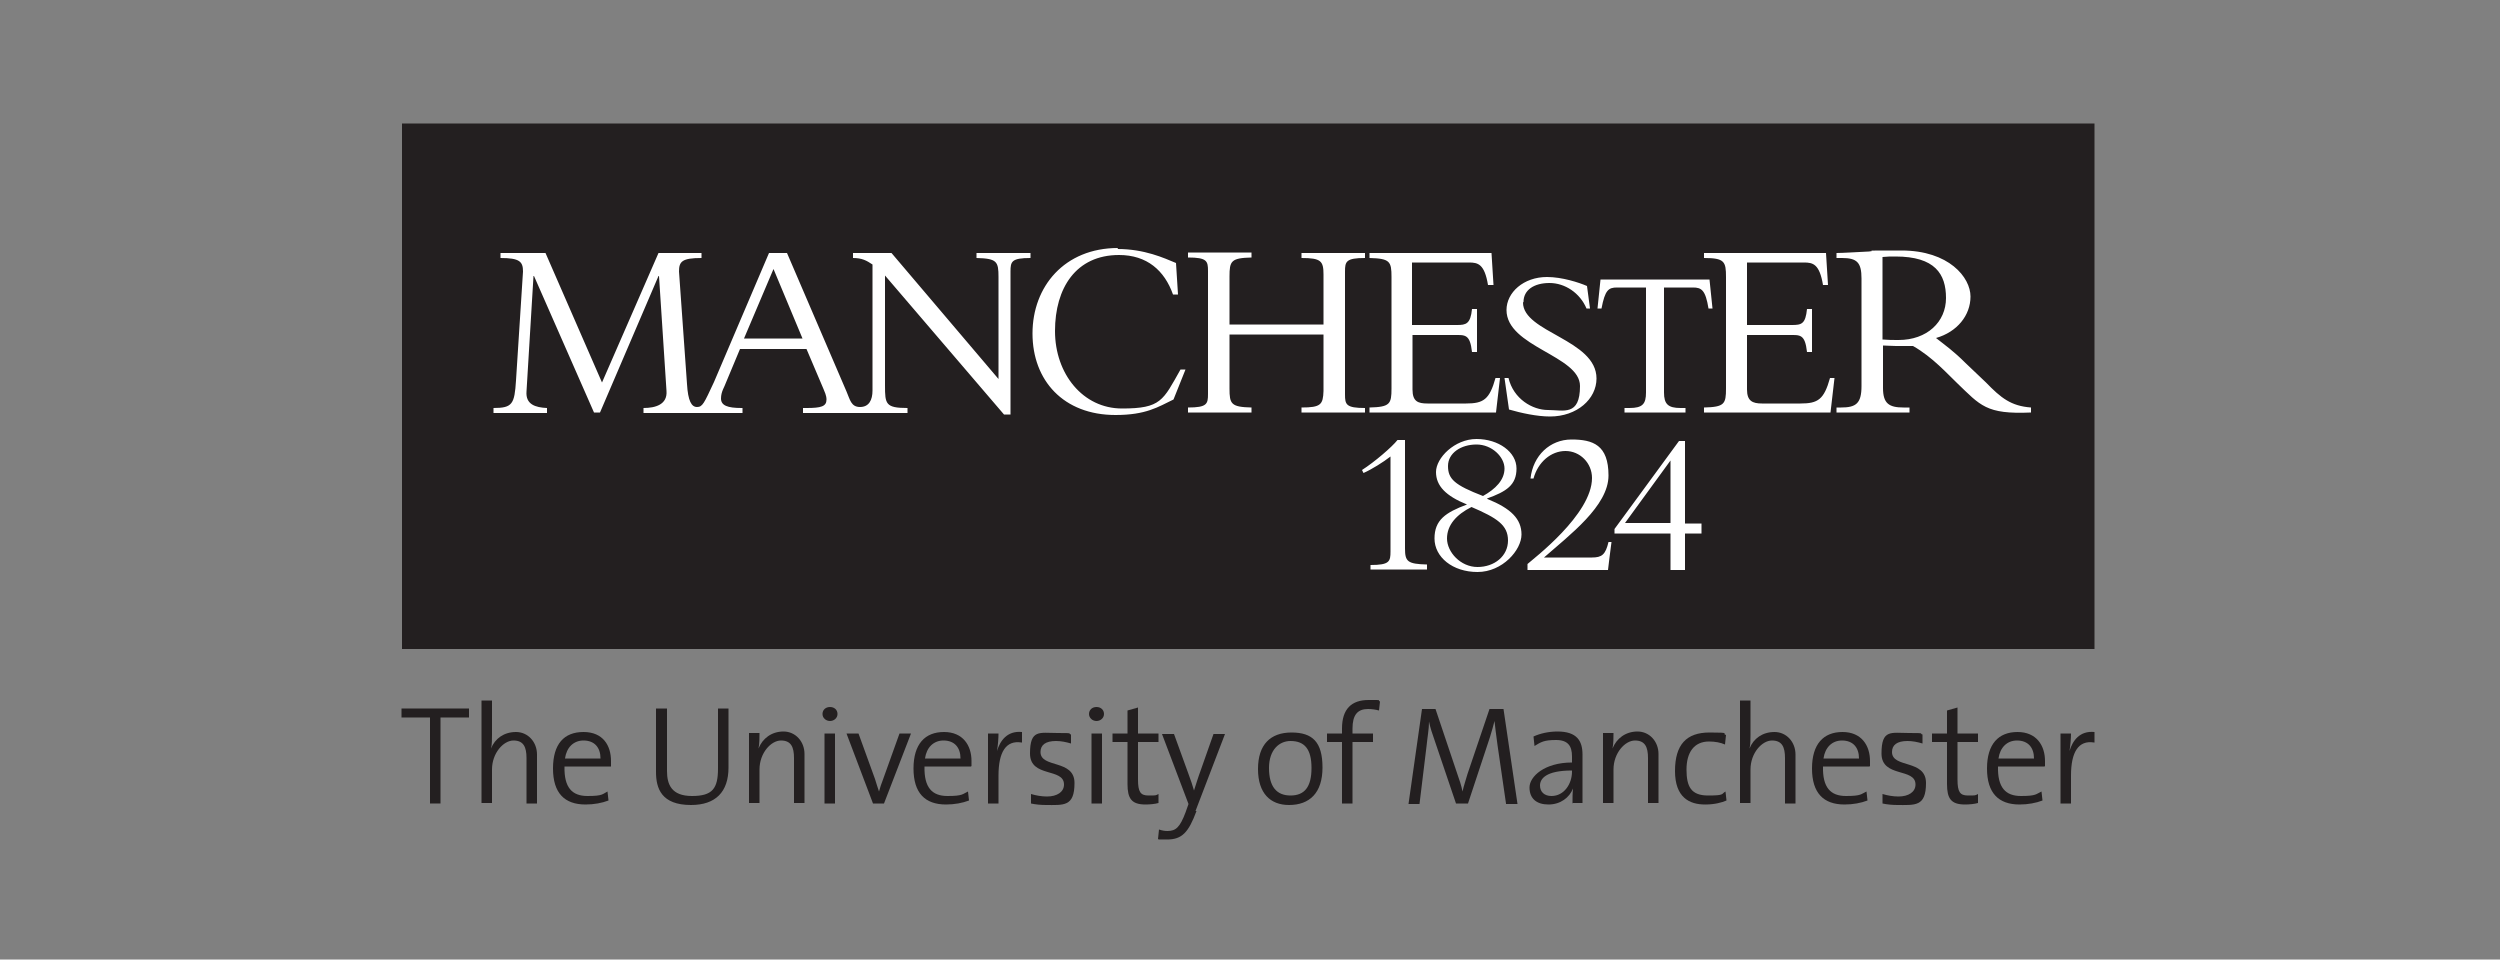 <?xml version="1.0" encoding="UTF-8"?>
<svg xmlns="http://www.w3.org/2000/svg" id="Layer_1" version="1.1" viewBox="0 0 500 191.9">
  <rect x="0" y="0" width="500" height="191.9" fill="#808080" stroke="none"/>
  <defs>
    <style>
      .st0 {
        fill: #fff;
      }

      .st1 {
        fill: #231f20;
      }
    </style>
  </defs>
  <g>
    <rect class="st1" x="80.4" y="24.7" width="338.5" height="105.1"></rect>
    <path class="st0" d="M297.5,99.8c4.7,1.9,6.8,4,6.8,7.1s-3.8,7.5-8.8,7.5-8.6-3-8.6-6.7,2.2-5.2,6.5-6.8c-4.2-1.7-6.2-3.7-6.2-6.5s3.7-6.6,8.1-6.6,8,2.6,8,5.9-2,4.6-5.9,6M294.3,101.4c-3,1.5-4.9,3.6-4.9,6.3s2.7,5.7,6.1,5.7,6.1-2.2,6.1-5.3-2.2-4.5-7.3-6.7M295.3,88.9c-3.1,0-5.7,1.7-5.7,4.3s1.3,3.8,7,6c2.5-1.4,4.3-3.2,4.3-5.5s-2.5-4.8-5.6-4.8ZM322.9,106.7v-.9l12.9-17.6h1.2v16.5h3.3v2h-3.3v7.3h-2.9v-7.3h-11.2M334.1,92.1l-9.1,12.5h9.1v-12.5ZM274.1,114v-1c3.8,0,4-.7,4-2.7h0v-19c-1.4,1.1-3.8,2.6-5.4,3.3l-.3-.6c2.5-1.6,6-4.6,7.1-6h1.5v21.7c0,2.6.5,3.1,4.4,3.2v1h-11.3ZM322.5,108.4h-.8c-.6,2.5-1.3,3.1-3.3,3.1h-9.6c5.1-4.5,12.9-10.3,12.9-16.4s-3.1-7.2-7.4-7.2-7.7,3.2-8.2,7.8h.6c.9-3.3,3.5-5.5,6.4-5.5s5.3,2.4,5.3,5.4c0,7.3-11.8,16.2-12.9,17.2v1.2h16.1s0,0,0,0h0l.3-2.5h0l.4-3.1ZM297.6,57c-.7-4.2-2-4.5-3.8-4.5h-11.4v12.5h9c1.8,0,2.7-.2,3-3.2h1v8.6h-1c-.4-3.6-1.4-3.4-3.5-3.4h-8.4v10.9c0,2.4,1.1,2.8,3,2.8h7.7c3.5,0,4.7-.8,5.9-5.1h.9l-.8,6.9h-25.3v-1c4.1-.1,4.4-.7,4.4-3.8v-22.3c0-3.1-.3-3.7-4.4-3.8v-1h24.4s.4,6.4.4,6.4h-.9ZM320.1,55.9h21.8l.6,5.8h-.8c-.6-3.7-1.4-4.2-3.1-4.2h-5.8v21c0,2.3.8,3.1,3.3,3.1h1v.9h-12.2v-.9h1c2.6,0,3.3-.8,3.3-3.1v-21h-5.8c-1.7,0-2.4.5-3.1,4.2h-.8l.6-5.8ZM304.7,60.4c0-2.4,2.1-3.8,5.2-3.8s6.1,2,7.4,5.1h.7l-.6-4.5c-1.6-.7-5-1.8-8-1.8-4.7,0-8.1,3.1-8.1,6.6,0,7.4,14.7,9.1,14.7,15.2s-3.3,4.8-6.4,4.8-6.9-2.2-7.9-6.4h-.8l.9,6.3c2.4.7,5.6,1.4,8.2,1.4,5.4,0,9.3-3.5,9.3-7.6,0-7.8-14.7-9.2-14.7-15.2ZM397.2,76.5l-4.1-3.9c-2.4-2.4-4-3.5-5.9-5,4.2-1.2,6.9-4.5,6.9-8.3s-4.3-9.2-13.8-9.2-4.4,0-6.5.2c-2.1.1-5.3.3-6.5.3v1h1.1c3,0,3.9.9,3.9,4.1v21.5c0,3.5-1.1,4.3-4.1,4.3h-.9v1h14.6v-1h-1.2c-2.9,0-4.1-.8-4.1-3.9v-8.5c.8,0,1.5.1,2.6.1s2.2,0,3.4,0c3.9,2.2,7,5.7,8.8,7.4,4.7,4.5,5.8,6.3,14.8,5.9v-1c-4-.3-6-1.9-9-5ZM379.7,68c-1.2,0-2,0-3.2-.1v-16.5c.9-.1,1.6-.1,2.6-.1,7.9,0,10.1,3.5,10.1,8.3s-3.8,8.4-9.5,8.4ZM397.2,76.5l-4.1-3.9c-2.4-2.4-4-3.5-5.9-5,4.2-1.2,6.9-4.5,6.9-8.3s-4.3-9.2-13.8-9.2-4.4,0-6.5.2c-2.1.1-5.3.3-6.5.3v1h1.1c3,0,3.9.9,3.9,4.1v21.5c0,3.5-1.1,4.3-4.1,4.3h-.9v1h14.6v-1h-1.2c-2.9,0-4.1-.8-4.1-3.9v-8.5c.8,0,1.5.1,2.6.1s2.2,0,3.4,0c3.9,2.2,7,5.7,8.8,7.4,4.7,4.5,5.8,6.3,14.8,5.9v-1c-4-.3-6-1.9-9-5ZM379.7,68c-1.2,0-2,0-3.2-.1v-16.5c.9-.1,1.6-.1,2.6-.1,7.9,0,10.1,3.5,10.1,8.3s-3.8,8.4-9.5,8.4ZM223.5,49.8c5.4,0,9.3,1.8,11.7,2.8l.4,6.3h-1c-1.7-4.8-5.2-7.9-10.8-7.9-8.6,0-12.8,6.6-12.8,15.2s5.6,15.5,13.4,15.5,8.2-1.6,11.7-7.8h1l-2.4,6c-3.1,1.5-5.5,3.1-11.6,3.1-10.4,0-16.6-6.9-16.6-16.3s6.4-17.1,17.1-17.1ZM273,81.5v1h-12.7v-1c3.9,0,4.3-.6,4.4-3.3v-11.3h-18.8v10.8h0c0,3.1.3,3.7,4.4,3.8v1h-12.7v-1c3.8,0,4-.7,4-2.7h0v-24.6h0c0-2-.2-2.7-4-2.7v-1h12.7v1c-4.1.1-4.4.7-4.4,3.8h0v9.6s18.8,0,18.8,0v-10c0-2.7-.5-3.3-4.4-3.3v-1h12.7v1c-3.8,0-4,.7-4,2.7h0v24.6h0c0,2,.2,2.7,4,2.7ZM195.3,50.6v1c4.1.1,4.4.7,4.4,3.8v20.4l-21.4-25.2h-7.7v1c1.8,0,2.7.5,3.9,1.3v25.2c0,1.9-.7,3.3-2.5,3.3s-2-1.5-2.7-3.1l-11.9-27.7h-3.6l-11,25.8c-2,4.3-2.3,5-3.4,5s-1.8-1.2-2-4.6l-1.6-22.5c0-2,.6-2.7,4.5-2.7v-1h-8.6l-11.3,25.9-11.3-25.9h-9v1c3.8,0,4.5.7,4.5,2.7l-1.4,21.8c-.3,4.7-.7,5.5-4.5,5.5v1h10.7v-1c-2.3-.1-4.3-.7-4.1-3.3l1.4-23.1h.1l12,27.3h1.2l11.7-27.3h.1l1.5,23c.2,2.7-2.2,3.4-4.6,3.4v1h19.8v-1h-.2c-2.8,0-4.1-.5-4.1-1.9s.7-2.3,1-3.2l2.8-6.7h13.3l3.4,8c.2.5.6,1.3.6,2.1,0,1.4-1.1,1.7-4,1.7h-.7v1h20.9v-1c-4.4,0-4.5-.8-4.5-4.5v-22l23.8,27.8h1.3v-28.6c0-2,.2-2.7,4-2.7v-1h-10.7ZM148.8,67.7l5.9-13.9,5.8,13.9h-11.7ZM365.6,57l-.4-6.4h-24.4s0,1,0,1c4.1,0,4.4.7,4.4,3.8v22.3c0,3.1-.3,3.7-4.4,3.8v1h25.3l.8-6.9h-.9c-1.2,4.3-2.4,5.1-5.9,5.1h-7.7c-1.9,0-3-.5-3-2.8v-10.9h8.5c2.1,0,3.1-.2,3.5,3.4h1v-8.6h-1c-.3,3-1.1,3.2-3,3.2h-9v-12.5h11.4c1.8,0,3.1.3,3.8,4.5h.9Z"></path>
  </g>
  <g>
    <path class="st1" d="M88.1,143.5v17.2h-2.1v-17.2h-5.7v-1.8h13.5v1.8h-5.7Z"></path>
    <path class="st1" d="M105.3,160.7v-9.1c0-2.2-.6-3.5-2.6-3.5s-4.3,2.5-4.3,5.8v6.7h-2.1v-20.5h2.1v6.8c0,.9,0,2.1-.2,2.8h0c.8-2,2.6-3.3,5-3.3s4.2,2,4.2,4.5v9.8h-2.1Z"></path>
    <path class="st1" d="M122.2,153.3h-9.3c-.1,4.2,1.5,5.9,4.6,5.9s3-.4,4-.9l.2,1.8c-1.3.5-2.9.8-4.6.8-4.2,0-6.5-2.3-6.5-7.2s2.2-7.3,6.1-7.3,5.5,2.7,5.5,5.8,0,.6,0,1ZM116.7,148.1c-2,0-3.4,1.4-3.7,3.6h7.1c0-2.2-1.2-3.6-3.4-3.6Z"></path>
    <path class="st1" d="M138.2,161c-5.9,0-7-3.3-7-6.6v-12.7h2.2v12.5c0,2.7.9,5,5,5s5.2-1.5,5.2-5.5v-12h2.1v11.8c0,4.9-2.6,7.5-7.5,7.5Z"></path>
    <path class="st1" d="M158.8,160.7v-9.1c0-2.2-.6-3.5-2.6-3.5s-4.3,2.5-4.3,5.8v6.7h-2.1v-14h2.1c0,.9,0,2.2-.2,3.1h0c.8-2,2.6-3.4,5-3.4s4.2,2,4.2,4.5v9.8h-2.1Z"></path>
    <path class="st1" d="M166,144.2c-.8,0-1.5-.6-1.5-1.4s.6-1.4,1.5-1.4,1.5.6,1.5,1.4-.7,1.4-1.5,1.4ZM164.9,160.7v-14h2.1v14h-2.1Z"></path>
    <path class="st1" d="M176.8,160.7h-2.2l-5.3-14h2.4l3.3,9.1c.3.9.5,1.7.8,2.5h0c.2-.8.5-1.6.8-2.4l3.3-9.2h2.3l-5.4,14Z"></path>
    <path class="st1" d="M194.2,153.3h-9.3c-.1,4.2,1.5,5.9,4.6,5.9s3-.4,4.1-.9l.2,1.8c-1.3.5-2.9.8-4.6.8-4.2,0-6.5-2.3-6.5-7.2s2.3-7.3,6.1-7.3,5.5,2.7,5.5,5.8,0,.6,0,1ZM188.7,148.1c-2,0-3.4,1.4-3.7,3.6h7.1c0-2.2-1.2-3.6-3.4-3.6Z"></path>
    <path class="st1" d="M204.3,148.5c-3.1-.5-4.6,1.9-4.6,6.6v5.6h-2.1v-14h2.1c0,.9-.1,2.3-.3,3.5h0c.6-2,2-4.1,5-3.8v2.1Z"></path>
    <path class="st1" d="M209.2,161c-1,0-2.1-.1-3-.3v-1.9c1,.3,2.1.5,3.2.5,2,0,3.4-.9,3.4-2.4,0-3.4-6.8-1.3-6.8-6.2s1.9-4.1,5.5-4.1,1.9.1,2.7.3v1.8c-1-.3-2-.5-3-.5-2.1,0-3.1.8-3.1,2.2,0,3.3,6.8,1.4,6.8,6.2s-2.2,4.4-5.8,4.4Z"></path>
    <path class="st1" d="M219.3,144.2c-.8,0-1.5-.6-1.5-1.4s.6-1.4,1.5-1.4,1.5.6,1.5,1.4-.7,1.4-1.5,1.4ZM218.3,160.7v-14h2.1v14h-2.1Z"></path>
    <path class="st1" d="M229.1,160.9c-2.8,0-3.6-1.2-3.6-4.1v-8.4h-3v-1.7h3v-4.6l2.1-.6v5.2h4.1v1.7h-4.1v7.5c0,2.5.5,3.2,2.1,3.2s1.4,0,2-.3v1.8c-.7.2-1.7.3-2.6.3Z"></path>
    <path class="st1" d="M239.3,162.2c-1.6,4.3-2.9,5.7-5.9,5.7s-1.2,0-1.8-.1l.2-1.9c.6.2,1.1.3,1.7.3,1.7,0,2.5-.8,3.6-3.7l.6-1.7-5.3-14h2.4l2.9,8c.5,1.3.8,2.3,1.1,3.3h0c.3-.9.8-2.6,1.4-4.2l2.5-7.1h2.3l-5.9,15.4Z"></path>
    <path class="st1" d="M257.8,161c-3.7,0-6.2-2.3-6.2-7.2s2.5-7.3,6.7-7.3,6.2,1.9,6.2,7-2.6,7.5-6.7,7.5ZM258.1,148.2c-2.2,0-4.3,1.7-4.3,5.4s1.5,5.5,4.3,5.5,4.2-1.7,4.2-5.5-1.4-5.4-4.2-5.4Z"></path>
    <path class="st1" d="M275.8,142.1c-.7-.2-1.5-.3-2.2-.3-2.1,0-3.1,1.2-3.1,3.9v1h4.1v1.7h-4.1v12.3h-2.1v-12.3h-3v-1.7h3v-1c0-3.9,1.9-5.7,5.3-5.7s1.5,0,2.3.3l-.2,1.8Z"></path>
    <path class="st1" d="M301.2,160.7l-1.7-11.7c-.3-2.3-.5-3.7-.6-4.8h0c-.2.8-.5,1.9-.9,3.2l-4.4,13.3h-2.4l-4.2-12.4c-.5-1.4-1-2.9-1.2-4h0c0,1.5-.3,3-.5,5l-1.4,11.5h-2.2l2.7-19h2.7l4.3,12.8c.5,1.4.9,2.6,1.1,3.7h0c.3-1.3.6-2.1,1-3.5l4.4-13h2.8l2.8,19h-2.3Z"></path>
    <path class="st1" d="M314.5,160.7c0-1.1,0-2.1.1-3h0c-.7,1.8-2.5,3.2-4.9,3.2s-3.8-1.2-3.8-3.4,3-5,8.5-5v-1.2c0-2.1-.8-3.3-3.2-3.3s-3,.4-4.3,1.2l-.2-1.9c1.3-.6,3-1,4.8-1,3.9,0,5,1.9,5,4.6v5.5c0,1.4,0,3,0,4.2h-2.1ZM314.4,154.1c-5.3,0-6.4,1.7-6.4,3s.9,2.1,2.3,2.1c2.5,0,4.1-2.4,4.1-4.9v-.2Z"></path>
    <path class="st1" d="M329.6,160.7v-9.1c0-2.2-.6-3.5-2.6-3.5s-4.3,2.5-4.3,5.8v6.7h-2.1v-14h2.1c0,.9,0,2.2-.2,3.1h0c.8-2,2.6-3.4,5-3.4s4.2,2,4.2,4.5v9.8h-2.1Z"></path>
    <path class="st1" d="M341,160.9c-3.1,0-6-1.4-6-6.7s2.3-7.7,6.9-7.7,2.3.2,3.3.5l-.2,1.9c-.9-.4-2-.6-3.2-.6-3,0-4.5,2.2-4.5,5.6s.9,5.2,4.3,5.2,2.6-.3,3.5-.8l.2,1.8c-.9.4-2.4.8-4.2.8Z"></path>
    <path class="st1" d="M357,160.7v-9.1c0-2.2-.6-3.5-2.6-3.5s-4.3,2.5-4.3,5.8v6.7h-2.1v-20.5h2.1v6.8c0,.9,0,2.1-.2,2.8h0c.8-2,2.6-3.3,5-3.3s4.2,2,4.2,4.5v9.8h-2.1Z"></path>
    <path class="st1" d="M373.9,153.3h-9.3c-.1,4.2,1.5,5.9,4.6,5.9s3-.4,4.1-.9l.2,1.8c-1.3.5-2.9.8-4.6.8-4.2,0-6.5-2.3-6.5-7.2s2.3-7.3,6.1-7.3,5.5,2.7,5.5,5.8,0,.6,0,1ZM368.4,148.1c-2,0-3.4,1.4-3.7,3.6h7.1c0-2.2-1.2-3.6-3.4-3.6Z"></path>
    <path class="st1" d="M379.5,161c-1,0-2.1-.1-3-.3v-1.9c1,.3,2.1.5,3.2.5,2,0,3.4-.9,3.4-2.4,0-3.4-6.8-1.3-6.8-6.2s1.9-4.1,5.5-4.1,1.9.1,2.7.3v1.8c-1-.3-2-.5-3-.5-2.1,0-3.1.8-3.1,2.2,0,3.3,6.8,1.4,6.8,6.2s-2.2,4.4-5.9,4.4Z"></path>
    <path class="st1" d="M393,160.9c-2.8,0-3.6-1.2-3.6-4.1v-8.4h-3v-1.7h3v-4.6l2.1-.6v5.2h4.1v1.7h-4.1v7.5c0,2.5.5,3.2,2.1,3.2s1.4,0,2-.3v1.8c-.7.2-1.7.3-2.6.3Z"></path>
    <path class="st1" d="M408.9,153.3h-9.3c-.1,4.2,1.5,5.9,4.6,5.9s3-.4,4.1-.9l.2,1.8c-1.3.5-2.9.8-4.6.8-4.2,0-6.5-2.3-6.5-7.2s2.3-7.3,6.1-7.3,5.5,2.7,5.5,5.8,0,.6,0,1ZM403.4,148.1c-2,0-3.4,1.4-3.7,3.6h7.1c0-2.2-1.2-3.6-3.4-3.6Z"></path>
    <path class="st1" d="M418.8,148.5c-3.1-.5-4.6,1.9-4.6,6.6v5.6h-2.1v-14h2.1c0,.9-.1,2.3-.3,3.5h0c.6-2,2-4.1,5-3.8v2.1Z"></path>
  </g>
</svg>
